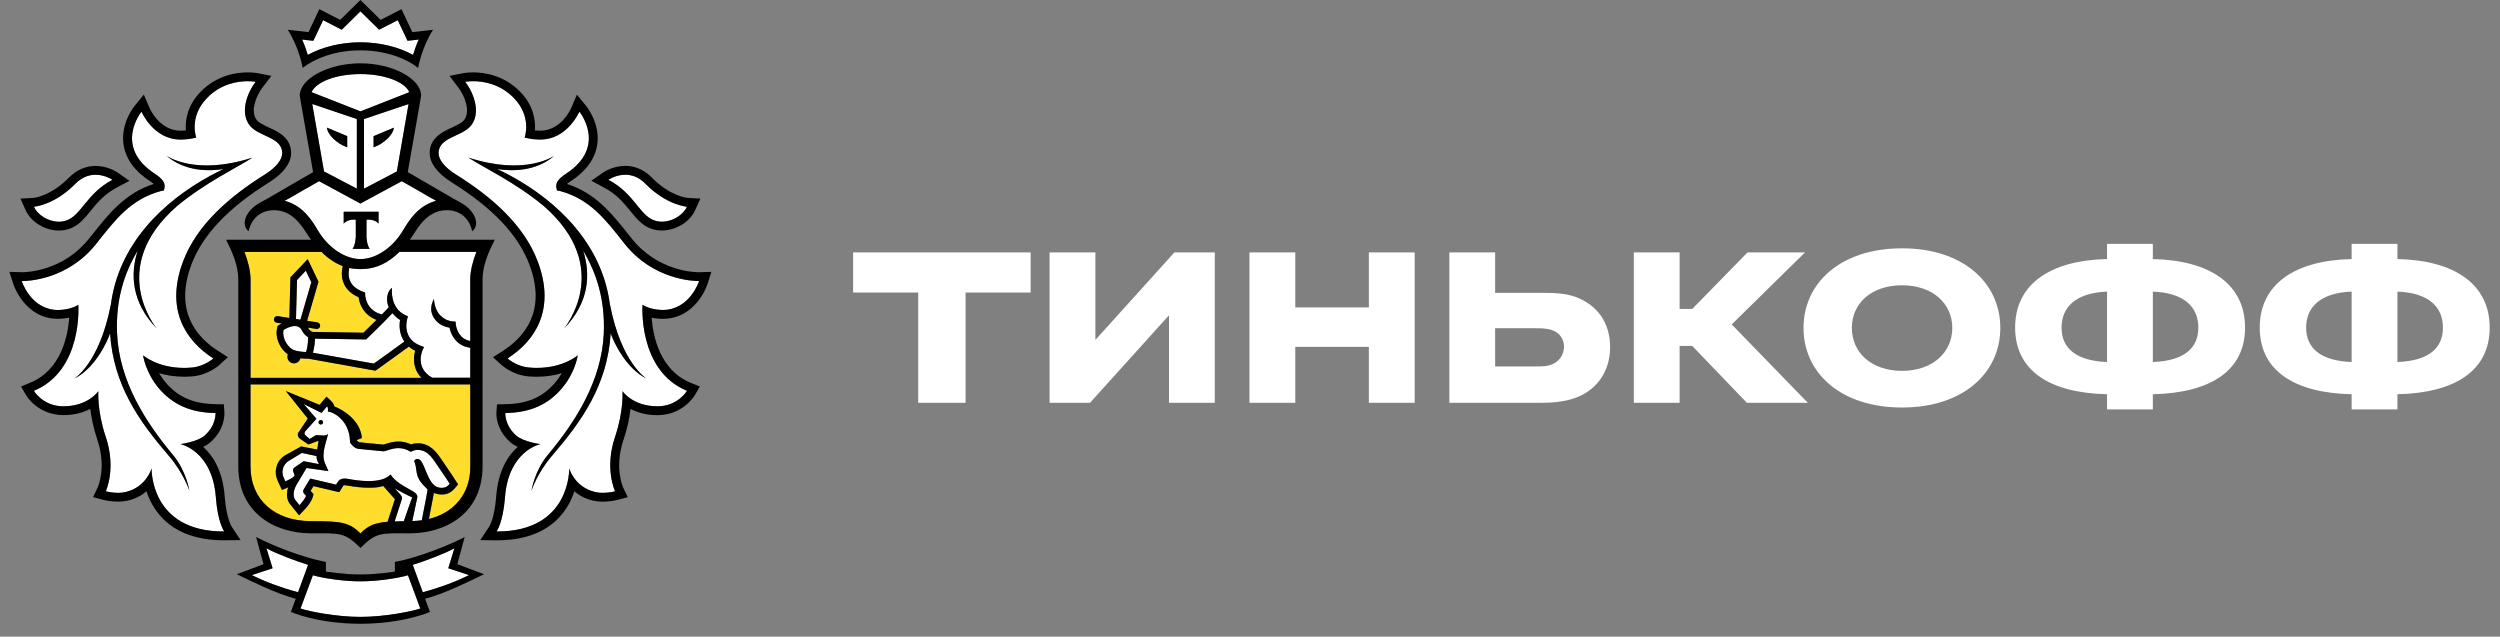 <svg width="161" height="41" viewBox="0 0 161 41" fill="none" xmlns="http://www.w3.org/2000/svg">
<rect x="0" y="0" width="161" height="41" fill="#808080" stroke="none"/>
<path d="M23.21 4.771C21.565 4.772 20.332 5.308 20.062 5.937L23.21 7.171L26.357 5.937C26.089 5.308 24.857 4.772 23.21 4.771Z" fill="white"/>
<path d="M23.241 37.437H23.179C22.181 37.444 20.809 37.24 20.147 37.048L19.352 39.188C19.876 39.374 21.653 39.729 23.211 39.729C24.765 39.729 26.543 39.373 27.066 39.188L26.272 37.048C25.609 37.242 24.238 37.444 23.241 37.437Z" fill="white"/>
<path d="M29.262 35.31C28.669 35.643 27.347 36.143 26.578 36.376L27.224 38.143C28.414 37.82 29.395 37.443 30.207 37.039L28.867 36.595L29.262 35.31Z" fill="white"/>
<path d="M17.16 35.31L17.556 36.595L16.215 37.039C17.025 37.443 18.011 37.82 19.196 38.143L19.842 36.376C19.076 36.143 17.753 35.642 17.16 35.31Z" fill="white"/>
<path d="M23.211 2.724C24.451 2.724 25.668 3.019 26.602 3.537C26.688 3.251 26.808 2.905 26.97 2.544L26.617 2.586L26.246 2.625L26.089 2.29L25.616 1.297L24.754 1.744L24.419 1.914L24.151 1.652L23.214 0.73L22.279 1.652L22.012 1.914L21.677 1.744L20.809 1.297L20.342 2.29L20.181 2.625L19.81 2.586L19.457 2.544C19.619 2.907 19.737 3.251 19.825 3.537C20.761 3.019 21.974 2.724 23.211 2.724Z" fill="white"/>
<path d="M42.141 14.198C42.302 14.253 42.466 14.278 42.629 14.278C43.33 14.278 44.008 13.828 44.241 13.312C44.241 13.312 42.955 13.234 41.572 11.838C41.132 11.386 40.666 11.252 40.266 11.252C39.645 11.252 39.18 11.578 39.18 11.578C40.85 12.461 41.19 13.879 42.141 14.198Z" fill="white"/>
<path d="M3.795 14.278C3.957 14.278 4.121 14.253 4.278 14.198C5.233 13.879 5.575 12.461 7.245 11.578C7.245 11.578 6.778 11.252 6.16 11.252C5.759 11.252 5.293 11.386 4.851 11.838C3.47 13.234 2.184 13.312 2.184 13.312C2.414 13.828 3.094 14.278 3.795 14.278Z" fill="white"/>
<path d="M42.594 19.964C42.622 19.966 42.647 19.966 42.678 19.966C44.428 19.966 45.022 18.102 45.022 18.102H44.988C44.667 18.102 42.064 18.028 40.224 15.704C39.013 14.175 38.021 12.831 36.06 12.303L35.868 12.269L35.825 12.074C35.771 11.777 35.976 11.498 36.442 11.197C39.147 9.436 37.311 7.192 37.311 7.192C37.311 7.192 36.538 8.988 34.81 8.988C34.769 8.988 34.724 8.986 34.681 8.986C34.485 8.975 34.296 8.968 34.105 8.928L33.785 8.865C33.785 8.865 34.278 7.534 33.09 6.311C32.194 5.387 31.104 5.231 30.474 5.231C30.157 5.231 29.955 5.272 29.955 5.272C30.553 6.048 30.984 7.335 30.294 8.13C29.698 8.812 28.242 8.846 28.242 9.863C28.242 10.294 28.647 10.798 29.375 11.25C31.564 12.62 33.737 14.438 34.64 16.874C35.769 19.912 34.497 21.928 32.681 23.084C32.681 23.084 33.25 23.605 34.076 23.671C34.244 23.687 34.408 23.694 34.562 23.694C36.305 23.694 37.206 22.882 37.206 22.882C37.206 22.882 37.057 24.004 36.149 25.047C35.313 26.009 34.214 26.575 32.538 26.6C32.538 26.6 32.485 27.373 33.227 28.041C33.702 28.463 34.799 28.601 34.799 28.601C34.799 28.601 32.745 29.015 32.519 32.029C32.396 33.661 31.976 34.229 31.976 34.229H32.014C36.779 34.229 36.656 30.167 36.656 30.167C36.656 30.167 36.988 31.369 38.317 31.683C38.478 31.725 38.649 31.741 38.813 31.741C39.241 31.741 39.612 31.642 39.612 31.642C39.612 31.642 38.917 30.183 39.607 28.142C40.18 26.449 40.087 25.194 40.087 25.194C40.087 25.194 40.729 26.158 42.321 26.167H42.337C43.662 26.167 44.24 25.169 44.24 25.169C41.063 23.859 41.377 19.629 41.377 19.629C41.377 19.629 41.789 19.934 42.594 19.964ZM41.637 24.382C40.346 23.749 39.529 22.068 39.331 21.462C39.116 24.795 37.479 27.109 35.564 29.335C34.57 30.49 34.224 31.612 34.224 31.612C34.224 31.612 34.415 30.341 35.275 29.305C37.061 27.172 38.758 24.518 38.885 21.45C38.972 19.308 38.417 17.57 37.552 16.14C38.035 17.631 37.968 19.457 36.324 21.16C36.324 21.16 39.595 17.265 35.022 13.273C33.191 11.754 31.19 10.816 30.158 10.151C33.884 11.358 35.702 10.028 35.702 10.028C34.511 11.053 32.972 11.035 32.017 10.888C32.276 11.014 32.546 11.145 32.836 11.3C35.976 12.995 38.799 15.783 39.281 19.646V19.616C40.012 23.409 41.637 24.382 41.637 24.382Z" fill="white"/>
<path d="M11.621 28.601C11.621 28.601 12.719 28.465 13.193 28.041C13.934 27.373 13.882 26.6 13.882 26.6C12.205 26.577 11.108 26.009 10.266 25.049C9.365 24.006 9.215 22.884 9.215 22.884C9.215 22.884 10.116 23.696 11.857 23.696C12.014 23.696 12.176 23.689 12.344 23.673C13.17 23.607 13.741 23.086 13.741 23.086C11.925 21.93 10.651 19.912 11.778 16.874C12.683 14.439 14.854 12.62 17.044 11.25C17.771 10.798 18.176 10.296 18.176 9.863C18.176 8.846 16.722 8.812 16.126 8.13C15.436 7.335 15.87 6.046 16.465 5.272C16.465 5.272 16.267 5.231 15.948 5.231C15.32 5.231 14.23 5.387 13.334 6.311C12.142 7.534 12.637 8.865 12.637 8.865L12.317 8.928C12.127 8.968 11.935 8.975 11.741 8.986C11.697 8.986 11.657 8.988 11.614 8.988C9.882 8.988 9.113 7.193 9.113 7.193C9.113 7.193 7.277 9.438 9.98 11.198C10.446 11.5 10.649 11.778 10.596 12.076L10.553 12.271L10.357 12.305C8.399 12.833 7.406 14.177 6.194 15.705C4.358 18.026 1.759 18.102 1.434 18.102H1.398C1.398 18.102 1.993 19.966 3.743 19.966C3.771 19.966 3.796 19.966 3.827 19.964C4.631 19.935 5.045 19.629 5.045 19.629C5.045 19.629 5.356 23.857 2.182 25.169C2.182 25.169 2.76 26.167 4.085 26.167H4.101C5.695 26.158 6.335 25.194 6.335 25.194C6.335 25.194 6.242 26.449 6.813 28.142C7.504 30.183 6.811 31.642 6.811 31.642C6.811 31.642 7.183 31.741 7.609 31.741C7.775 31.741 7.944 31.725 8.103 31.683C9.431 31.369 9.764 30.167 9.764 30.167C9.764 30.167 9.643 34.229 14.408 34.229H14.442C14.442 34.229 14.025 33.661 13.903 32.029C13.675 29.015 11.621 28.601 11.621 28.601ZM10.856 29.335C8.942 27.109 7.306 24.795 7.09 21.462C6.892 22.067 6.078 23.749 4.787 24.382C4.787 24.382 6.41 23.409 7.14 19.616V19.646C7.623 15.785 10.444 12.995 13.586 11.3C13.873 11.144 14.146 11.012 14.403 10.888C13.448 11.035 11.909 11.053 10.719 10.028C10.719 10.028 12.537 11.358 16.26 10.151C15.229 10.816 13.229 11.754 11.398 13.273C6.824 17.265 10.096 21.16 10.096 21.16C8.451 19.455 8.385 17.631 8.869 16.14C8.002 17.572 7.448 19.308 7.538 21.45C7.662 24.518 9.359 27.172 11.142 29.305C12.003 30.339 12.198 31.612 12.198 31.612C12.198 31.612 11.848 30.49 10.856 29.335Z" fill="white"/>
<path d="M19.686 13.751C19.764 13.835 19.841 13.925 19.914 14.015C19.932 14.037 19.948 14.056 19.966 14.081C20.034 14.171 20.103 14.267 20.169 14.365C20.184 14.384 20.198 14.407 20.214 14.43C20.294 14.551 20.369 14.675 20.444 14.803C21.131 15.982 22.232 16.686 23.208 16.687C24.185 16.686 25.283 15.982 25.973 14.803C26.05 14.671 26.127 14.544 26.207 14.425C26.219 14.407 26.232 14.391 26.242 14.374C26.31 14.273 26.382 14.173 26.457 14.078C26.473 14.056 26.487 14.039 26.501 14.021C26.578 13.927 26.656 13.835 26.737 13.749C26.751 13.735 26.762 13.723 26.774 13.712C27.124 13.356 27.541 13.085 28.087 12.934L27.845 12.794H27.83L26.863 12.236L25.87 11.67L23.215 13.106L23.208 13.101L23.202 13.106L20.546 11.67L19.554 12.234L18.585 12.792H18.574L18.328 12.932C18.876 13.083 19.291 13.351 19.643 13.707C19.659 13.721 19.67 13.737 19.686 13.751ZM22.134 13.636H24.38V14.402C24.116 14.081 23.602 14.147 23.602 14.147V15.251C23.602 15.251 23.622 15.794 23.812 16.029H22.701C22.895 15.796 22.913 15.251 22.913 15.251V14.147C22.913 14.147 22.401 14.081 22.134 14.402V13.636Z" fill="white"/>
<path d="M22.978 12.149V7.666L20.105 6.698L20.864 11.043L22.978 12.149ZM22.361 8.767V9.487L22.221 9.423C22.214 9.417 22.011 9.371 21.654 9.091C21.065 8.637 21.055 8.219 21.055 8.219L22.361 8.767Z" fill="white"/>
<path d="M25.557 11.043L26.312 6.698L23.441 7.666V12.149L25.557 11.043ZM24.059 8.767L25.365 8.221C25.365 8.221 25.354 8.639 24.764 9.093C24.408 9.373 24.203 9.419 24.196 9.425L24.057 9.488V8.767H24.059Z" fill="white"/>
<path d="M18.916 22.545C19.196 22.646 19.535 22.668 19.708 22.668C19.715 22.646 19.724 22.62 19.733 22.588C19.749 22.537 19.763 22.487 19.774 22.43C19.822 22.182 19.84 21.9 19.843 21.719C19.726 21.646 19.56 21.517 19.467 21.324C19.36 21.1 19.208 20.998 18.985 20.998C18.696 20.998 18.386 21.169 18.254 21.251C18.148 21.87 18.607 22.432 18.916 22.545Z" fill="white"/>
<path d="M25.273 20.166C24.739 20.742 23.695 21.745 23.643 21.797L23.581 21.86L20.282 21.809C20.28 22.134 20.227 22.41 20.175 22.612C20.166 22.646 20.157 22.681 20.148 22.717L24.073 23.417C24.482 23.134 25.606 22.318 26.041 21.999C25.724 21.538 25.694 20.992 25.765 20.607C25.558 20.474 25.399 20.325 25.273 20.166Z" fill="white"/>
<path d="M25.716 16.223C24.956 16.973 24.226 17.249 23.575 17.313C23.457 17.325 23.338 17.332 23.216 17.332H23.2C23.079 17.332 22.957 17.325 22.84 17.313C22.726 17.302 22.606 17.285 22.487 17.258C22.444 17.426 22.39 17.779 22.544 18.113C22.681 18.416 22.961 18.641 23.37 18.79L23.507 18.843L23.509 18.99C23.509 19.034 23.541 19.988 24.588 20.252C24.759 20.077 24.915 19.919 25.029 19.788C24.815 19.288 24.927 18.777 25.238 18.527C25.223 18.581 25.088 19.832 26.098 20.297L26.264 20.375L26.213 20.55C26.197 20.604 25.86 21.814 27.082 22.265L27.298 22.346L27.202 22.555C27.18 22.602 26.701 23.701 27.83 24.325H30.279V22.392C29.409 22.286 29.04 21.591 28.945 21.098C28.54 21.029 28.226 20.855 28.012 20.572C27.498 19.9 27.941 19.284 27.946 19.251C27.944 19.256 27.946 19.912 28.353 20.316C28.554 20.511 28.793 20.662 29.155 20.696L29.334 20.712L29.35 20.892C29.354 20.931 29.452 21.818 30.281 21.958L30.279 18.012C30.279 17.4 30.46 16.785 30.676 16.217H25.716V16.223Z" fill="white"/>
<path d="M19.125 18.029L19.059 20.543L19.346 20.586L20.049 18.175L19.692 17.434L19.125 18.029Z" fill="white"/>
<path d="M26.877 29.561C26.898 29.561 26.923 29.564 26.947 29.57C27.384 29.694 27.494 31.261 28.262 31.401C28.337 31.417 28.406 31.42 28.467 31.42C28.688 31.42 28.82 31.326 28.963 31.16C28.963 31.16 28.577 30.557 28.288 30.151C27.905 29.619 27.607 28.976 26.893 28.976C26.877 28.976 26.856 28.976 26.838 28.977C26.602 28.99 26.458 29.103 26.458 29.103C26.169 28.922 25.899 28.86 25.655 28.86C25.207 28.86 24.859 29.064 24.686 29.064H24.679L23.084 28.908C22.834 28.885 22.638 28.635 22.567 28.538C22.549 28.511 22.54 28.495 22.54 28.495C22.54 28.453 22.54 28.408 22.536 28.369C22.483 27.073 21.473 26.518 21.114 26.509C21.114 26.509 21.157 26.263 21.059 26.169L20.708 26.593L19.553 26.017L20.376 26.972L19.678 27.75C19.591 27.839 19.601 27.96 19.637 28.009L19.939 28.274L20.32 28.043C20.34 28.029 20.374 28.025 20.417 28.025C20.522 28.025 20.681 28.052 20.824 28.052C20.979 28.052 21.114 28.018 21.13 27.873C21.082 28.353 20.634 29.188 20.929 29.844L21.147 30.339L19.737 30.137L19.077 31.245C18.873 31.614 18.841 32.013 19.038 32.229L19.284 32.536C19.284 32.536 19.63 32.17 19.709 31.931L19.596 31.809C19.502 31.706 19.507 31.614 19.564 31.502L19.978 30.819L21.642 31.209L21.73 31.061C21.842 30.874 22.005 30.818 22.183 30.818C22.256 30.818 22.331 30.826 22.41 30.839C22.718 30.899 23.227 30.981 23.735 30.981C24.294 30.981 24.847 30.881 25.141 30.554C25.744 31.442 26.966 31.584 26.87 32.034L26.549 33.555C26.761 33.546 26.966 33.532 27.161 33.505L27.466 31.922C27.5 31.75 27.532 31.518 27.532 31.518C27.414 31.399 27.129 31.147 26.968 30.843C26.752 30.431 26.87 30.217 26.668 29.681C26.675 29.685 26.736 29.561 26.877 29.561ZM20.651 27.337C20.568 27.336 20.509 27.267 20.513 27.185C20.52 27.107 20.586 27.045 20.666 27.052C20.749 27.056 20.808 27.127 20.804 27.204C20.797 27.282 20.729 27.343 20.651 27.337Z" fill="white"/>
<path d="M18.377 31C18.377 31 18.928 30.775 18.978 30.613L18.905 30.431C18.853 30.312 18.86 30.183 18.96 30.112L19.556 29.702L20.552 29.892C20.552 29.892 20.371 29.669 20.389 29.369L19.44 29.169L18.544 29.711C18.161 29.996 18.132 30.463 18.259 30.739L18.377 31Z" fill="white"/>
<path d="M25.414 33.578C25.593 33.571 25.789 33.568 26.005 33.568C26.005 33.568 26.517 32.08 26.545 32.033C26.258 31.907 25.662 31.593 25.432 31.449C25.584 31.674 25.953 31.933 25.88 32.132L25.414 33.578Z" fill="white"/>
<path d="M30.286 24.755H16.133V30.045C16.133 32.208 17.708 33.563 20.033 33.563C21.976 33.563 22.488 33.637 23.21 34.35C23.708 33.857 24.12 33.673 24.966 33.603L24.986 33.522L25.432 32.151C25.407 32.121 24.677 31.297 24.677 31.297C24.388 31.393 24.145 31.409 23.737 31.409C23.317 31.409 22.845 31.361 22.333 31.265C22.281 31.253 22.233 31.249 22.184 31.249C22.122 31.249 22.117 31.254 22.101 31.285L22.012 31.43L21.849 31.696L21.544 31.627L20.186 31.309L20.001 31.614L20.029 31.646L20.195 31.827L20.122 32.063C20.022 32.371 19.698 32.731 19.599 32.831L19.26 33.192L18.952 32.804L18.72 32.515C18.475 32.244 18.418 31.827 18.556 31.391C18.552 31.394 18.547 31.396 18.541 31.396L18.158 31.554L17.985 31.182L17.863 30.918C17.655 30.453 17.731 29.774 18.294 29.364L19.387 28.751L20.427 28.955C20.452 28.856 20.49 28.501 20.52 28.411C20.5 28.409 20.481 28.404 20.461 28.404L19.862 28.625L19.284 28.228C19.284 28.228 19.057 28.012 19.262 27.796L19.822 26.953L18.404 25.184L20.584 26.074L20.729 25.895L21.023 25.546L21.357 25.861C21.451 25.952 21.505 26.063 21.532 26.175C22.133 26.407 23.209 27.093 23.303 28.209L22.966 28.343V28.352C23.043 28.443 23.107 28.48 23.127 28.483L24.682 28.636C24.722 28.629 24.772 28.611 24.827 28.595C25.02 28.529 25.31 28.436 25.655 28.436C25.935 28.436 26.206 28.499 26.466 28.62C26.563 28.584 26.681 28.558 26.816 28.549L26.891 28.547C27.724 28.547 28.138 29.166 28.47 29.659C28.525 29.744 28.581 29.826 28.638 29.905C28.928 30.313 29.308 30.91 29.325 30.935L29.496 31.201L29.285 31.444C29.123 31.63 28.88 31.848 28.463 31.848C28.377 31.848 28.283 31.84 28.181 31.82C28.092 31.804 28.012 31.777 27.933 31.745C27.921 31.827 27.904 31.925 27.888 32.008L27.615 33.423C29.248 33.024 30.285 31.799 30.285 30.047L30.286 24.755Z" fill="#FFDD2D"/>
<path d="M16.135 24.33H27.141C26.591 23.766 26.599 23.052 26.739 22.587C26.579 22.511 26.447 22.419 26.329 22.319C25.899 22.635 24.586 23.585 24.244 23.823L24.17 23.872L19.851 23.096H19.764C19.66 23.096 19.508 23.092 19.343 23.073C19.296 23.266 19.128 23.399 18.936 23.399C18.914 23.399 18.889 23.397 18.866 23.392C18.754 23.372 18.656 23.316 18.59 23.222C18.522 23.13 18.495 23.02 18.515 22.906L18.531 22.814C18.085 22.502 17.674 21.805 17.856 21.071L17.874 20.993L17.937 20.949C17.946 20.942 18.02 20.892 18.131 20.828L17.817 20.78C17.699 20.759 17.621 20.651 17.639 20.536C17.658 20.419 17.769 20.335 17.885 20.358L18.632 20.476L18.7 17.859L19.814 16.689L20.508 18.141L19.774 20.658L20.434 20.761C20.55 20.779 20.631 20.887 20.613 21.006C20.595 21.11 20.506 21.183 20.401 21.183C20.39 21.183 20.377 21.183 20.367 21.181L19.829 21.094C19.837 21.11 19.847 21.119 19.855 21.137C19.912 21.254 20.038 21.339 20.113 21.374L23.407 21.426C23.546 21.291 23.892 20.954 24.247 20.598C23.437 20.293 23.143 19.598 23.093 19.137C22.64 18.945 22.327 18.658 22.154 18.284C21.944 17.822 22.019 17.359 22.074 17.134C21.635 16.974 21.173 16.683 20.702 16.219H15.742C15.954 16.786 16.135 17.401 16.135 18.013V24.33Z" fill="#FFDD2D"/>
<path d="M20.67 27.051C20.589 27.044 20.521 27.106 20.516 27.184C20.511 27.266 20.571 27.335 20.654 27.337C20.732 27.344 20.802 27.284 20.809 27.204C20.809 27.125 20.752 27.053 20.67 27.051Z" fill="black"/>
<path d="M30.268 36.643L29.453 36.333L29.678 35.496L29.926 34.583C29.926 34.583 28.481 35.361 26.445 35.947C25.867 36.111 25.43 36.186 25.43 36.186V36.806C25.43 36.806 24.342 36.994 23.241 36.994H23.178C22.078 36.994 20.989 36.806 20.989 36.806V36.186C20.989 36.186 20.55 36.111 19.974 35.947C17.938 35.361 16.495 34.583 16.495 34.583L16.739 35.496L16.97 36.333L16.152 36.643L15.246 36.98C16.286 37.478 17.726 38.205 19.044 38.563L18.734 39.407C18.734 39.407 20.406 40.164 23.191 40.171V40.173H23.23V40.171C26.019 40.164 27.689 39.407 27.689 39.407L27.376 38.563C28.695 38.205 30.138 37.478 31.173 36.98L30.268 36.643ZM16.213 37.037L17.555 36.594L17.159 35.308C17.749 35.642 19.075 36.141 19.842 36.374L19.194 38.141C18.01 37.817 17.023 37.439 16.213 37.037ZM23.212 39.728C21.655 39.728 19.876 39.372 19.353 39.187L20.149 37.047C20.809 37.239 22.183 37.443 23.18 37.436H23.242C24.24 37.443 25.61 37.239 26.274 37.047L27.068 39.187C26.545 39.373 24.768 39.728 23.212 39.728ZM27.226 38.141L26.581 36.374C27.349 36.141 28.672 35.642 29.264 35.308L28.87 36.594L30.209 37.037C29.398 37.439 28.416 37.817 27.226 38.141Z" fill="black"/>
<path d="M23.209 3.243C24.869 3.243 26.196 3.789 26.929 4.372C26.929 4.372 27.147 3.069 27.891 1.918L26.554 2.069L25.855 0.592L24.512 1.28L23.209 0L21.91 1.28L20.565 0.592L19.868 2.069L18.531 1.918C19.275 3.069 19.493 4.372 19.493 4.372C20.228 3.789 21.552 3.243 23.209 3.243ZM19.807 2.587L20.178 2.626L20.339 2.291L20.806 1.298L21.673 1.743L22.009 1.913L22.276 1.651L23.211 0.729L24.148 1.651L24.415 1.913L24.751 1.743L25.613 1.298L26.085 2.291L26.242 2.626L26.613 2.587L26.967 2.544C26.804 2.908 26.685 3.251 26.599 3.537C25.664 3.019 24.447 2.725 23.207 2.725C21.973 2.725 20.758 3.019 19.819 3.537C19.732 3.251 19.614 2.906 19.452 2.544L19.807 2.587Z" fill="black"/>
<path d="M42.678 20.533C44.825 20.533 45.542 18.363 45.572 18.271L45.811 17.507L45.006 17.532H45.003C44.719 17.532 42.352 17.47 40.673 15.349L40.514 15.152C39.417 13.766 38.377 12.449 36.517 11.848C36.571 11.8 36.648 11.74 36.753 11.672C37.74 11.027 38.314 10.243 38.459 9.334C38.669 7.965 37.791 6.875 37.752 6.83L37.154 6.096L36.782 6.967C36.757 7.022 36.129 8.415 34.808 8.415H34.71C34.619 8.41 34.534 8.407 34.448 8.399C34.494 7.777 34.38 6.814 33.502 5.912C32.448 4.825 31.153 4.662 30.475 4.662C30.113 4.662 29.872 4.706 29.847 4.71L28.944 4.887L29.501 5.616C29.938 6.178 30.334 7.215 29.864 7.758C29.715 7.93 29.406 8.07 29.11 8.21C28.502 8.488 27.672 8.875 27.672 9.86C27.672 10.499 28.17 11.165 29.072 11.732C31.745 13.403 33.394 15.145 34.105 17.069C35.206 20.028 33.77 21.716 32.375 22.604L31.748 23.005L32.296 23.505C32.369 23.569 33.04 24.155 34.031 24.241C34.218 24.253 34.398 24.263 34.566 24.263C35.201 24.263 35.742 24.164 36.18 24.031C36.059 24.242 35.911 24.457 35.724 24.673C34.926 25.591 33.945 26.01 32.534 26.031L32.009 26.04L31.968 26.563C31.963 26.668 31.924 27.637 32.848 28.462C32.989 28.589 33.16 28.694 33.338 28.781C32.712 29.341 32.075 30.316 31.952 31.988C31.849 33.383 31.513 33.899 31.51 33.904L30.93 34.784L31.977 34.798C33.708 34.798 35.033 34.323 35.952 33.383C36.494 32.827 36.805 32.199 36.989 31.642C37.29 31.898 37.679 32.121 38.186 32.24C38.378 32.284 38.589 32.309 38.816 32.309C39.304 32.309 39.713 32.206 39.759 32.196L40.428 32.018L40.132 31.398C40.111 31.348 39.552 30.103 40.154 28.327C40.412 27.559 40.544 26.871 40.608 26.336C41.03 26.554 41.593 26.735 42.323 26.737C43.979 26.737 44.708 25.508 44.742 25.457L45.069 24.893L44.464 24.645C42.491 23.831 42.054 21.645 41.966 20.461C42.145 20.494 42.348 20.526 42.578 20.533H42.678ZM44.243 25.168C44.243 25.168 43.665 26.166 42.339 26.166H42.323C40.732 26.157 40.089 25.192 40.089 25.192C40.089 25.192 40.182 26.448 39.608 28.141C38.917 30.181 39.613 31.641 39.613 31.641C39.613 31.641 39.242 31.74 38.814 31.74C38.65 31.74 38.478 31.724 38.318 31.681C36.989 31.368 36.657 30.166 36.657 30.166C36.657 30.166 36.78 34.227 32.014 34.227H31.977C31.977 34.227 32.396 33.66 32.521 32.027C32.748 29.013 34.801 28.6 34.801 28.6C34.801 28.6 33.706 28.464 33.231 28.04C32.489 27.371 32.541 26.598 32.541 26.598C34.218 26.575 35.315 26.008 36.152 25.045C37.058 24.003 37.208 22.881 37.208 22.881C37.208 22.881 36.307 23.693 34.564 23.693C34.41 23.693 34.246 23.686 34.079 23.669C33.254 23.604 32.684 23.083 32.684 23.083C34.498 21.927 35.772 19.909 34.642 16.87C33.738 14.436 31.565 12.617 29.378 11.247C28.65 10.795 28.244 10.293 28.244 9.86C28.244 8.843 29.701 8.811 30.298 8.126C30.987 7.332 30.555 6.043 29.957 5.269C29.957 5.269 30.159 5.228 30.477 5.228C31.106 5.228 32.196 5.385 33.092 6.307C34.282 7.531 33.788 8.862 33.788 8.862L34.107 8.924C34.298 8.965 34.487 8.972 34.684 8.981C34.726 8.981 34.769 8.983 34.812 8.983C36.541 8.983 37.313 7.187 37.313 7.187C37.313 7.187 39.151 9.433 36.446 11.192C35.98 11.493 35.775 11.771 35.829 12.069L35.872 12.264L36.064 12.298C38.025 12.826 39.017 14.17 40.228 15.698C42.068 18.023 44.671 18.097 44.992 18.097H45.026C45.026 18.097 44.432 19.961 42.682 19.961C42.653 19.961 42.628 19.961 42.598 19.959C41.793 19.93 41.381 19.624 41.381 19.624C41.381 19.624 41.065 23.856 44.243 25.168Z" fill="black"/>
<path d="M38.906 12.082C39.707 12.505 40.173 13.073 40.582 13.576C40.983 14.067 41.365 14.541 41.961 14.738C42.173 14.81 42.398 14.844 42.626 14.844C43.522 14.844 44.421 14.3 44.762 13.546L45.104 12.791L44.275 12.741C44.235 12.739 43.169 12.644 41.98 11.436C41.492 10.942 40.901 10.681 40.264 10.681C39.486 10.681 38.91 11.068 38.846 11.107L38.082 11.64L38.906 12.082ZM40.266 11.252C40.666 11.252 41.132 11.386 41.572 11.838C42.955 13.234 44.241 13.312 44.241 13.312C44.008 13.826 43.33 14.278 42.629 14.278C42.466 14.278 42.304 14.253 42.141 14.198C41.191 13.879 40.849 12.461 39.178 11.578C39.178 11.578 39.645 11.252 40.266 11.252Z" fill="black"/>
<path d="M39.282 19.615V19.643C38.801 15.782 35.978 12.993 32.838 11.297C32.547 11.142 32.28 11.011 32.019 10.885C32.975 11.033 34.515 11.05 35.703 10.025C35.703 10.025 33.885 11.355 30.16 10.148C31.192 10.813 33.195 11.751 35.024 13.27C39.596 17.262 36.324 21.157 36.324 21.157C37.968 19.454 38.035 17.628 37.552 16.137C38.417 17.567 38.97 19.305 38.885 21.447C38.758 24.515 37.061 27.169 35.275 29.302C34.417 30.338 34.224 31.609 34.224 31.609C34.224 31.609 34.571 30.487 35.564 29.332C37.479 27.106 39.115 24.792 39.329 21.459C39.527 22.064 40.342 23.746 41.636 24.379C41.639 24.381 40.014 23.407 39.282 19.615Z" fill="black"/>
<path d="M14.912 33.903C14.911 33.898 14.579 33.382 14.472 31.986C14.347 30.315 13.711 29.34 13.084 28.779C13.266 28.694 13.433 28.59 13.574 28.46C14.497 27.636 14.457 26.666 14.452 26.561L14.416 26.038L13.888 26.029C12.48 26.006 11.497 25.588 10.7 24.671C10.514 24.455 10.365 24.241 10.243 24.03C10.682 24.163 11.219 24.262 11.856 24.262C12.027 24.262 12.204 24.251 12.391 24.239C13.381 24.154 14.052 23.569 14.127 23.503L14.675 23.003L14.049 22.602C12.648 21.712 11.217 20.025 12.316 17.067C13.028 15.144 14.675 13.401 17.351 11.731C18.254 11.164 18.748 10.497 18.748 9.859C18.748 8.873 17.92 8.485 17.312 8.208C17.016 8.068 16.707 7.928 16.557 7.756C16.086 7.215 16.484 6.176 16.919 5.614L17.48 4.886L16.573 4.708C16.547 4.705 16.309 4.661 15.945 4.661C15.267 4.661 13.976 4.824 12.919 5.911C12.04 6.815 11.924 7.777 11.969 8.398C11.883 8.405 11.797 8.409 11.708 8.414H11.612C10.288 8.414 9.662 7.02 9.637 6.965L9.264 6.095L8.661 6.829C8.627 6.873 7.745 7.965 7.96 9.332C8.102 10.242 8.677 11.025 9.663 11.671C9.77 11.738 9.845 11.798 9.899 11.846C8.042 12.447 7.003 13.766 5.906 15.153L5.747 15.35C4.07 17.47 1.697 17.532 1.414 17.532L0.605 17.507L0.852 18.271C0.88 18.363 1.596 20.534 3.744 20.534L3.847 20.53C4.074 20.523 4.277 20.493 4.459 20.457C4.37 21.64 3.933 23.826 1.958 24.641L1.355 24.89L1.681 25.453C1.713 25.505 2.445 26.733 4.104 26.733C4.828 26.732 5.392 26.551 5.815 26.333C5.879 26.868 6.011 27.556 6.27 28.324C6.871 30.1 6.311 31.345 6.29 31.394L5.993 32.015L6.664 32.192C6.709 32.203 7.121 32.306 7.608 32.306C7.836 32.306 8.047 32.281 8.236 32.236C8.745 32.118 9.137 31.894 9.435 31.639C9.617 32.196 9.929 32.823 10.47 33.38C11.39 34.32 12.714 34.795 14.445 34.795L15.494 34.781L14.912 33.903ZM14.405 34.227C9.64 34.227 9.762 30.166 9.762 30.166C9.762 30.166 9.43 31.368 8.101 31.682C7.942 31.724 7.772 31.74 7.606 31.74C7.178 31.74 6.809 31.641 6.809 31.641C6.809 31.641 7.501 30.182 6.811 28.141C6.24 26.448 6.332 25.193 6.332 25.193C6.332 25.193 5.692 26.157 4.099 26.166H4.083C2.757 26.166 2.179 25.168 2.179 25.168C5.355 23.858 5.042 19.628 5.042 19.628C5.042 19.628 4.63 19.933 3.824 19.963C3.795 19.964 3.769 19.964 3.74 19.964C1.988 19.964 1.396 18.101 1.396 18.101H1.431C1.754 18.101 4.354 18.027 6.193 15.702C7.405 14.174 8.398 12.832 10.356 12.302L10.552 12.268L10.595 12.073C10.648 11.775 10.445 11.497 9.979 11.196C7.274 9.435 9.112 7.191 9.112 7.191C9.112 7.191 9.881 8.985 11.613 8.985C11.656 8.985 11.695 8.983 11.74 8.983C11.934 8.972 12.127 8.965 12.316 8.924L12.636 8.862C12.636 8.862 12.142 7.531 13.333 6.308C14.229 5.384 15.319 5.228 15.947 5.228C16.266 5.228 16.464 5.269 16.464 5.269C15.869 6.045 15.437 7.332 16.125 8.127C16.721 8.809 18.175 8.843 18.175 9.861C18.175 10.291 17.77 10.795 17.043 11.247C14.853 12.617 12.68 14.436 11.777 16.871C10.65 19.91 11.922 21.925 13.74 23.083C13.74 23.083 13.169 23.604 12.343 23.67C12.175 23.686 12.013 23.693 11.856 23.693C10.115 23.693 9.214 22.881 9.214 22.881C9.214 22.881 9.364 24.003 10.265 25.046C11.107 26.008 12.204 26.576 13.881 26.599C13.881 26.599 13.935 27.372 13.192 28.04C12.716 28.462 11.62 28.6 11.62 28.6C11.62 28.6 13.676 29.013 13.901 32.027C14.024 33.66 14.44 34.227 14.44 34.227H14.405Z" fill="black"/>
<path d="M3.791 14.846C4.021 14.846 4.246 14.812 4.458 14.739C5.058 14.542 5.438 14.069 5.839 13.578C6.25 13.074 6.712 12.507 7.513 12.083L8.337 11.644L7.571 11.11C7.507 11.069 6.933 10.685 6.157 10.685C5.518 10.685 4.926 10.943 4.439 11.44C3.25 12.645 2.185 12.743 2.146 12.745L1.316 12.792L1.657 13.55C2 14.299 2.897 14.846 3.791 14.846ZM4.847 11.841C5.29 11.388 5.755 11.254 6.157 11.254C6.774 11.254 7.241 11.58 7.241 11.58C5.572 12.464 5.229 13.881 4.274 14.2C4.117 14.255 3.953 14.28 3.791 14.28C3.09 14.28 2.412 13.83 2.18 13.314C2.18 13.312 3.464 13.234 4.847 11.841Z" fill="black"/>
<path d="M7.538 21.448C7.449 19.306 8.002 17.569 8.869 16.138C8.386 17.629 8.452 19.455 10.097 21.159C10.097 21.159 6.824 17.264 11.399 13.271C13.229 11.752 15.231 10.814 16.261 10.149C12.537 11.357 10.719 10.027 10.719 10.027C11.907 11.052 13.447 11.034 14.403 10.885C14.145 11.011 13.873 11.142 13.586 11.296C10.443 12.993 7.622 15.782 7.138 19.643V19.613C6.409 23.405 4.785 24.379 4.785 24.379C6.077 23.746 6.891 22.065 7.088 21.459C7.304 24.792 8.94 27.105 10.855 29.332C11.848 30.486 12.198 31.609 12.198 31.609C12.198 31.609 12.004 30.337 11.142 29.302C9.36 27.173 7.663 24.517 7.538 21.448Z" fill="black"/>
<path d="M22.134 13.636V14.402C22.399 14.081 22.913 14.147 22.913 14.147V15.251C22.913 15.251 22.895 15.794 22.701 16.029H23.812C23.622 15.796 23.601 15.251 23.601 15.251V14.146C23.601 14.146 24.116 14.081 24.38 14.402V13.636H22.134Z" fill="black"/>
<path d="M21.654 9.093C22.009 9.373 22.214 9.419 22.221 9.425L22.361 9.488L22.361 8.767L21.055 8.221C21.055 8.222 21.067 8.639 21.654 9.093Z" fill="black"/>
<path d="M24.764 9.093C25.354 8.639 25.365 8.221 25.365 8.221L24.059 8.767L24.059 9.488L24.196 9.425C24.205 9.419 24.408 9.373 24.764 9.093Z" fill="black"/>
<path d="M27.117 6.155C27.117 5.061 25.264 4.077 23.217 4.077H23.205C21.158 4.077 19.305 5.061 19.305 6.155L19.346 6.424L20.163 11.085L19.342 11.559L17.219 12.791H17.226C17.226 12.791 16.748 13.034 16.527 13.185C15.719 13.743 15.547 14.557 16.017 14.894C16.133 14.231 16.661 13.536 17.649 13.536C18.361 13.536 18.903 13.901 19.342 14.449C19.454 14.587 19.562 14.734 19.662 14.894C19.785 15.094 19.908 15.27 20.031 15.44H14.562C14.964 16.243 15.346 17.094 15.346 18.018V30.045C15.346 32.956 17.599 34.346 20.036 34.346C21.92 34.346 22.174 34.261 23.214 35.289C24.248 34.259 24.502 34.346 26.388 34.346C28.826 34.346 31.076 32.956 31.076 30.045V18.018C31.076 17.094 31.458 16.243 31.861 15.44H26.391C26.512 15.271 26.636 15.094 26.759 14.894C26.86 14.734 26.966 14.587 27.076 14.449C27.519 13.899 28.059 13.536 28.771 13.536C29.759 13.536 30.286 14.229 30.404 14.894C30.873 14.557 30.703 13.743 29.89 13.185C29.672 13.034 29.194 12.791 29.194 12.791H29.201L26.261 11.085L27.078 6.424L27.117 6.155ZM20.109 6.697L22.982 7.665V12.149L20.868 11.041L20.109 6.697ZM20.703 16.221C21.174 16.688 21.637 16.977 22.075 17.136C22.018 17.362 21.943 17.826 22.156 18.289C22.329 18.661 22.643 18.948 23.094 19.14C23.144 19.601 23.437 20.294 24.248 20.601C23.893 20.957 23.547 21.292 23.406 21.429L20.115 21.377C20.04 21.34 19.913 21.257 19.856 21.138C19.849 21.122 19.838 21.113 19.833 21.095L20.37 21.182C20.382 21.184 20.393 21.184 20.404 21.184C20.507 21.184 20.598 21.113 20.616 21.007C20.634 20.888 20.553 20.78 20.438 20.762L19.777 20.659L20.511 18.143L19.817 16.691L18.703 17.862L18.636 20.478L17.888 20.361C17.772 20.338 17.662 20.423 17.642 20.539C17.624 20.654 17.703 20.762 17.82 20.783L18.134 20.831C18.022 20.895 17.949 20.945 17.94 20.952L17.875 20.996L17.858 21.074C17.676 21.808 18.088 22.505 18.532 22.817L18.516 22.909C18.498 23.023 18.523 23.132 18.591 23.225C18.655 23.319 18.755 23.375 18.866 23.395C18.889 23.398 18.914 23.4 18.935 23.4C19.128 23.4 19.296 23.267 19.344 23.074C19.51 23.093 19.662 23.097 19.765 23.097H19.852L24.172 23.872L24.245 23.824C24.589 23.584 25.901 22.634 26.331 22.32C26.448 22.422 26.58 22.514 26.741 22.59C26.602 23.054 26.593 23.769 27.144 24.333H16.136V18.019C16.136 17.408 15.956 16.793 15.743 16.225H20.703V16.221ZM26.041 21.998C25.604 22.317 24.48 23.132 24.074 23.416L20.148 22.716C20.157 22.68 20.166 22.647 20.175 22.611C20.227 22.409 20.279 22.133 20.282 21.809L23.581 21.86L23.643 21.797C23.694 21.747 24.739 20.744 25.273 20.166C25.399 20.323 25.558 20.474 25.765 20.607C25.694 20.99 25.724 21.537 26.041 21.998ZM19.471 21.322C19.563 21.515 19.731 21.645 19.847 21.718C19.843 21.898 19.826 22.18 19.777 22.428C19.767 22.483 19.753 22.535 19.736 22.586C19.727 22.618 19.718 22.645 19.711 22.666C19.538 22.666 19.198 22.645 18.919 22.544C18.611 22.43 18.15 21.868 18.257 21.25C18.391 21.168 18.7 20.996 18.989 20.996C19.212 20.994 19.363 21.099 19.471 21.322ZM19.062 20.544L19.128 18.032L19.695 17.434L20.052 18.175L19.349 20.587L19.062 20.544ZM26.006 33.568C25.792 33.568 25.594 33.571 25.415 33.578L25.883 32.133C25.956 31.933 25.587 31.676 25.435 31.451C25.665 31.595 26.261 31.908 26.548 32.034C26.518 32.08 26.006 33.568 26.006 33.568ZM27.472 31.926L27.167 33.508C26.973 33.534 26.766 33.548 26.553 33.557L26.875 32.036C26.971 31.584 25.749 31.444 25.146 30.556C24.852 30.885 24.297 30.983 23.74 30.983C23.232 30.983 22.723 30.901 22.414 30.841C22.336 30.829 22.261 30.82 22.188 30.82C22.009 30.82 21.847 30.875 21.735 31.063L21.645 31.212L19.981 30.822L19.567 31.502C19.508 31.612 19.504 31.706 19.599 31.809L19.711 31.931C19.635 32.172 19.289 32.536 19.289 32.536L19.041 32.229C18.844 32.011 18.877 31.614 19.082 31.245L19.742 30.137L21.151 30.339L20.932 29.843C20.637 29.187 21.085 28.352 21.133 27.871C21.117 28.017 20.983 28.049 20.826 28.049C20.684 28.049 20.525 28.022 20.42 28.022C20.379 28.022 20.343 28.026 20.323 28.04L19.942 28.27L19.64 28.006C19.604 27.955 19.592 27.836 19.681 27.747L20.379 26.971L19.555 26.015L20.709 26.591L21.06 26.168C21.157 26.262 21.116 26.508 21.116 26.508C21.476 26.517 22.486 27.072 22.539 28.366C22.543 28.405 22.543 28.449 22.543 28.492C22.543 28.492 22.552 28.508 22.57 28.534C22.641 28.632 22.837 28.882 23.087 28.905L24.682 29.061H24.689C24.864 29.061 25.212 28.857 25.658 28.857C25.901 28.857 26.172 28.919 26.461 29.1C26.461 29.1 26.605 28.986 26.841 28.974C26.858 28.972 26.878 28.972 26.896 28.972C27.611 28.972 27.908 29.614 28.291 30.148C28.58 30.554 28.966 31.157 28.966 31.157C28.823 31.325 28.691 31.417 28.47 31.417C28.409 31.417 28.339 31.412 28.265 31.398C27.497 31.258 27.387 29.69 26.95 29.566C26.926 29.559 26.901 29.557 26.88 29.557C26.739 29.557 26.677 29.682 26.677 29.682C26.876 30.215 26.761 30.431 26.975 30.843C27.135 31.148 27.421 31.399 27.538 31.518C27.538 31.522 27.506 31.752 27.472 31.926ZM18.907 30.43L18.98 30.612C18.932 30.772 18.379 30.999 18.379 30.999L18.259 30.739C18.132 30.463 18.159 29.996 18.544 29.711L19.44 29.169L20.389 29.369C20.371 29.669 20.552 29.892 20.552 29.892L19.556 29.702L18.96 30.112C18.86 30.181 18.853 30.311 18.907 30.43ZM27.622 33.421L27.895 32.006C27.909 31.922 27.927 31.825 27.94 31.743C28.017 31.775 28.099 31.802 28.188 31.818C28.289 31.837 28.384 31.846 28.47 31.846C28.887 31.846 29.13 31.628 29.292 31.442L29.503 31.199L29.331 30.933C29.315 30.907 28.937 30.311 28.645 29.903C28.587 29.823 28.532 29.744 28.477 29.657C28.145 29.164 27.729 28.545 26.896 28.545L26.821 28.547C26.684 28.556 26.566 28.582 26.471 28.618C26.209 28.495 25.94 28.433 25.66 28.433C25.315 28.433 25.024 28.527 24.832 28.593C24.776 28.609 24.727 28.627 24.687 28.634L23.13 28.481C23.11 28.478 23.046 28.441 22.969 28.348V28.341L23.306 28.206C23.212 27.091 22.134 26.405 21.533 26.173C21.506 26.061 21.453 25.95 21.358 25.859L21.023 25.544L20.729 25.895L20.584 26.074L18.404 25.184L19.822 26.953L19.262 27.796C19.057 28.012 19.284 28.228 19.284 28.228L19.861 28.623L20.461 28.401C20.482 28.401 20.5 28.407 20.52 28.409C20.491 28.499 20.454 28.854 20.429 28.953L19.389 28.749L18.295 29.363C17.733 29.772 17.656 30.451 17.865 30.916L17.986 31.18L18.159 31.552L18.541 31.394C18.546 31.392 18.552 31.391 18.555 31.387C18.418 31.823 18.473 32.238 18.719 32.511L18.951 32.802L19.26 33.19L19.599 32.828C19.699 32.729 20.022 32.369 20.122 32.061L20.195 31.825L20.029 31.644L20.002 31.612L20.188 31.307L21.545 31.625L21.851 31.694L22.013 31.428L22.102 31.282C22.118 31.252 22.123 31.247 22.186 31.247C22.234 31.247 22.282 31.252 22.334 31.263C22.846 31.359 23.319 31.407 23.738 31.407C24.145 31.407 24.387 31.391 24.678 31.295C24.678 31.295 25.408 32.117 25.433 32.149L24.987 33.518L24.967 33.602C24.122 33.669 23.71 33.853 23.212 34.348C22.489 33.635 21.977 33.561 20.034 33.561C17.71 33.561 16.134 32.206 16.134 30.043V24.755L30.286 24.755L30.29 30.043C30.291 31.798 29.255 33.022 27.622 33.421ZM30.682 16.221C30.466 16.789 30.286 17.404 30.286 18.016L30.288 21.962C29.458 21.824 29.36 20.936 29.356 20.897L29.34 20.716L29.162 20.7C28.802 20.666 28.562 20.514 28.361 20.319C27.954 19.915 27.952 19.259 27.954 19.253C27.949 19.287 27.506 19.902 28.02 20.574C28.236 20.858 28.548 21.032 28.953 21.101C29.048 21.593 29.417 22.288 30.288 22.395V24.327H27.84C26.71 23.703 27.189 22.604 27.212 22.558L27.308 22.349L27.092 22.267C25.87 21.817 26.206 20.604 26.223 20.553L26.273 20.375L26.108 20.297C25.098 19.833 25.235 18.58 25.248 18.528C24.937 18.778 24.825 19.289 25.039 19.789C24.923 19.92 24.768 20.079 24.598 20.253C23.553 19.989 23.521 19.034 23.521 18.989L23.519 18.842L23.381 18.789C22.973 18.638 22.693 18.413 22.555 18.11C22.4 17.775 22.455 17.424 22.498 17.255C22.618 17.282 22.737 17.301 22.851 17.31C22.969 17.323 23.09 17.33 23.212 17.33H23.228C23.349 17.33 23.469 17.323 23.587 17.31C24.238 17.246 24.967 16.968 25.727 16.22H30.682V16.221ZM26.867 12.232L27.834 12.791H27.849L28.091 12.931C27.546 13.082 27.128 13.353 26.778 13.709C26.766 13.72 26.753 13.734 26.741 13.747C26.661 13.832 26.58 13.924 26.505 14.018C26.491 14.036 26.477 14.055 26.461 14.075C26.386 14.17 26.316 14.268 26.248 14.371C26.238 14.389 26.225 14.406 26.213 14.422C26.132 14.541 26.056 14.668 25.979 14.8C25.29 15.979 24.191 16.683 23.214 16.684C22.238 16.683 21.139 15.979 20.45 14.8C20.375 14.672 20.3 14.548 20.22 14.427C20.204 14.404 20.189 14.381 20.175 14.362C20.108 14.264 20.04 14.168 19.97 14.078C19.952 14.053 19.936 14.034 19.918 14.012C19.843 13.922 19.767 13.832 19.69 13.748C19.674 13.736 19.663 13.72 19.647 13.706C19.296 13.35 18.88 13.08 18.332 12.931L18.578 12.791H18.589L19.556 12.232L20.55 11.667L23.205 13.103L23.21 13.098L23.217 13.103L25.872 11.667L26.867 12.232ZM25.557 11.043L23.442 12.151L23.441 7.666L26.312 6.698L25.557 11.043ZM23.212 7.173L20.065 5.937C20.332 5.308 21.567 4.772 23.212 4.77C24.859 4.772 26.093 5.308 26.359 5.937L23.212 7.173Z" fill="black"/>
<path d="M62.183 25.939V18.84H66.373V16.256H54.941V18.84H59.132V25.939H62.183ZM70.543 21.891V16.256H67.594V25.939H70.198L75.283 20.304V25.939H78.233V16.256H75.629L70.543 21.891ZM88.155 22.338V25.939H91.105V16.256H88.155V19.796H83.416V16.256H80.466V25.939H83.416V22.338H88.155ZM99.318 25.939C99.989 25.939 100.6 25.878 101.169 25.715C102.696 25.288 103.691 24.047 103.691 22.358C103.691 20.752 102.838 19.633 101.475 19.124C100.823 18.88 100.051 18.86 99.318 18.86H96.287V16.256H93.339V25.939H99.318ZM98.809 21.138C99.217 21.138 99.603 21.138 99.949 21.26C100.437 21.423 100.722 21.83 100.722 22.318C100.722 22.826 100.437 23.254 99.969 23.457C99.644 23.599 99.318 23.599 98.809 23.599H96.287V21.138H98.809ZM108.98 22.277L112.499 25.939H116.424L111.523 20.894L116.242 16.256H112.54L108.98 19.897H108.167V16.256H105.218V25.939H108.167V22.277H108.98ZM122.493 15.992C118.527 15.992 116.147 18.229 116.147 21.118C116.147 24.006 118.527 26.244 122.493 26.244C126.44 26.244 128.82 24.006 128.82 21.118C128.82 18.229 126.44 15.992 122.493 15.992ZM122.493 23.884C120.52 23.884 119.26 22.704 119.26 21.118C119.26 19.531 120.52 18.372 122.493 18.372C124.446 18.372 125.728 19.531 125.728 21.118C125.728 22.704 124.446 23.884 122.493 23.884ZM138.643 15.707H135.693V16.683C131.991 16.765 129.774 18.331 129.774 21.097C129.774 23.864 131.991 25.308 135.693 25.389V26.366H138.643V25.389C142.365 25.308 144.582 23.864 144.582 21.097C144.582 18.331 142.365 16.765 138.643 16.683V15.707ZM135.693 23.315C133.659 23.233 132.764 22.399 132.764 21.097C132.764 19.796 133.659 18.86 135.693 18.779V23.315ZM138.643 18.779C140.698 18.86 141.572 19.796 141.572 21.097C141.572 22.399 140.698 23.233 138.643 23.315V18.779ZM154.395 15.707H151.445V16.683C147.743 16.765 145.527 18.331 145.527 21.097C145.527 23.864 147.743 25.308 151.445 25.389V26.366H154.395V25.389C158.118 25.308 160.335 23.864 160.335 21.097C160.335 18.331 158.118 16.765 154.395 16.683V15.707ZM151.445 23.315C149.411 23.233 148.516 22.399 148.516 21.097C148.516 19.796 149.411 18.86 151.445 18.779V23.315ZM154.395 18.779C156.449 18.86 157.324 19.796 157.324 21.097C157.324 22.399 156.449 23.233 154.395 23.315V18.779Z" fill="white"/>
</svg>
